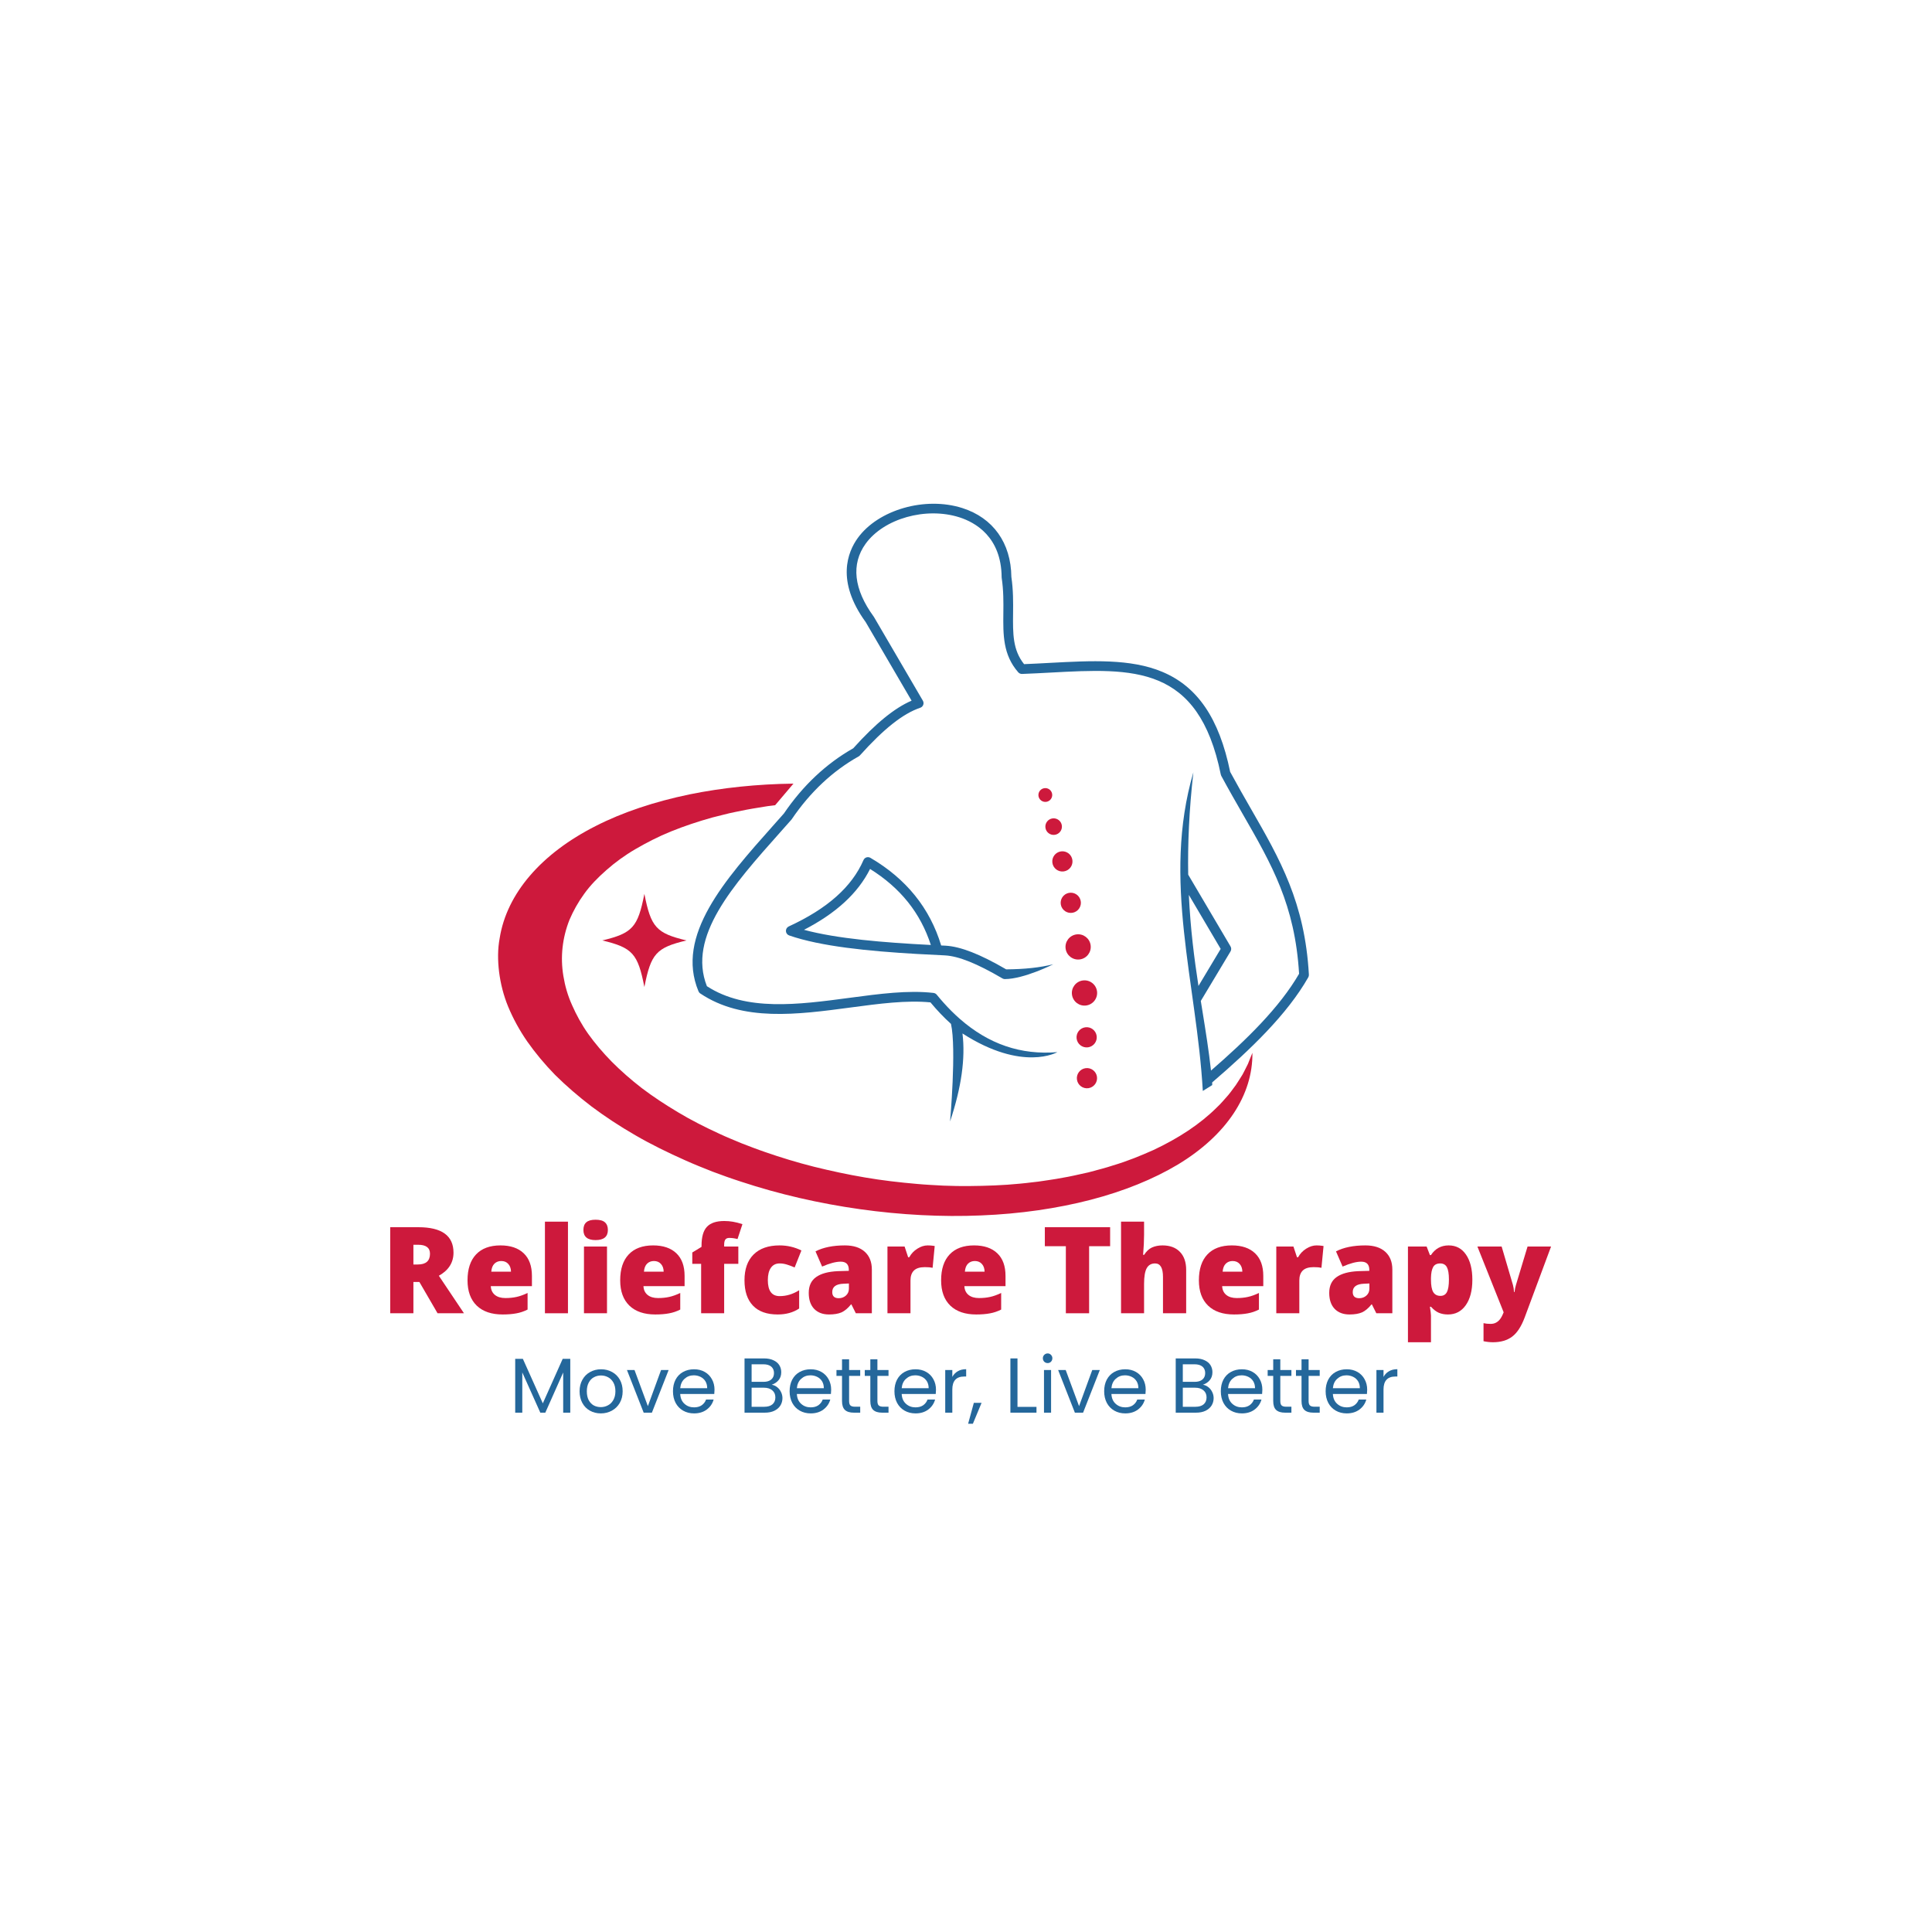 <svg xmlns="http://www.w3.org/2000/svg" xmlns:xlink="http://www.w3.org/1999/xlink" width="500" zoomAndPan="magnify" viewBox="0 0 375 375" height="500" preserveAspectRatio="xMidYMid meet" version="1.0"><defs><g/><clipPath id="3ae6e96c17"><path d="M 134 97 L 254.07 97 L 254.07 218 L 134 218 Z M 134 97 " clip-rule="nonzero"/></clipPath><clipPath id="9f88f1b7e8"><path d="M 96.57 152 L 244 152 L 244 236.562 L 96.57 236.562 Z M 96.57 152 " clip-rule="nonzero"/></clipPath></defs><path fill="#cd193c" d="M 133.246 182.539 C 127.379 183.945 126.348 185.09 125.074 191.578 C 123.805 185.09 122.773 183.945 116.906 182.539 C 122.773 181.133 123.805 179.988 125.074 173.5 C 126.348 179.988 127.379 181.133 133.246 182.539 Z M 133.246 182.539 " fill-opacity="1" fill-rule="nonzero"/><path fill="#f29d28" d="M 214.93 98.793 L 214.945 98.828 C 214.941 98.816 214.938 98.801 214.93 98.789 C 214.93 98.789 214.93 98.793 214.93 98.793 Z M 214.93 98.793 " fill-opacity="1" fill-rule="nonzero"/><path fill="#f29d28" d="M 128.406 187.328 C 128.406 187.328 128.406 187.324 128.406 187.32 C 128.41 187.336 128.418 187.355 128.422 187.371 Z M 128.406 187.328 " fill-opacity="1" fill-rule="nonzero"/><path fill="#cd193c" d="M 209.801 175.234 C 209.801 175.496 209.75 175.746 209.648 175.988 C 209.551 176.227 209.41 176.438 209.227 176.621 C 209.039 176.805 208.828 176.949 208.59 177.047 C 208.348 177.148 208.098 177.195 207.836 177.195 C 207.578 177.195 207.328 177.148 207.086 177.047 C 206.848 176.949 206.633 176.805 206.449 176.621 C 206.266 176.438 206.125 176.227 206.023 175.988 C 205.926 175.746 205.875 175.496 205.875 175.234 C 205.875 174.977 205.926 174.727 206.023 174.484 C 206.125 174.246 206.266 174.031 206.449 173.848 C 206.633 173.664 206.848 173.523 207.086 173.422 C 207.328 173.324 207.578 173.273 207.836 173.273 C 208.098 173.273 208.348 173.324 208.59 173.422 C 208.828 173.523 209.039 173.664 209.227 173.848 C 209.41 174.031 209.551 174.246 209.648 174.484 C 209.75 174.727 209.801 174.977 209.801 175.234 Z M 209.801 175.234 " fill-opacity="1" fill-rule="nonzero"/><path fill="#cd193c" d="M 210.715 207.332 C 209.641 207.477 208.887 208.465 209.035 209.539 C 209.18 210.613 210.168 211.363 211.242 211.219 C 212.316 211.07 213.066 210.082 212.922 209.008 C 212.777 207.938 211.785 207.184 210.715 207.332 Z M 210.715 207.332 " fill-opacity="1" fill-rule="nonzero"/><path fill="#cd193c" d="M 211.184 203.285 C 212.254 203.137 213.008 202.148 212.863 201.078 C 212.715 200.004 211.727 199.25 210.652 199.398 C 209.578 199.543 208.828 200.531 208.973 201.605 C 209.117 202.68 210.109 203.43 211.184 203.285 Z M 211.184 203.285 " fill-opacity="1" fill-rule="nonzero"/><path fill="#cd193c" d="M 203.078 155.637 C 203.809 155.535 204.324 154.863 204.223 154.129 C 204.121 153.395 203.449 152.883 202.715 152.984 C 201.98 153.082 201.469 153.758 201.566 154.492 C 201.668 155.223 202.344 155.738 203.078 155.637 Z M 203.078 155.637 " fill-opacity="1" fill-rule="nonzero"/><path fill="#cd193c" d="M 204.727 162.039 C 205.609 161.918 206.223 161.109 206.105 160.23 C 205.984 159.348 205.172 158.734 204.293 158.852 C 203.414 158.973 202.797 159.785 202.918 160.664 C 203.039 161.543 203.848 162.16 204.727 162.039 Z M 204.727 162.039 " fill-opacity="1" fill-rule="nonzero"/><path fill="#cd193c" d="M 208.152 166.934 C 208.008 165.859 207.02 165.109 205.945 165.254 C 204.871 165.402 204.117 166.391 204.266 167.465 C 204.41 168.535 205.402 169.289 206.473 169.141 C 207.547 168.996 208.301 168.008 208.152 166.934 Z M 208.152 166.934 " fill-opacity="1" fill-rule="nonzero"/><path fill="#cd193c" d="M 210.828 195.164 C 212.172 194.98 213.109 193.746 212.93 192.406 C 212.746 191.062 211.512 190.125 210.168 190.309 C 208.828 190.492 207.887 191.727 208.07 193.066 C 208.254 194.406 209.488 195.348 210.828 195.164 Z M 210.828 195.164 " fill-opacity="1" fill-rule="nonzero"/><path fill="#cd193c" d="M 209.594 186.223 C 210.938 186.039 211.875 184.805 211.691 183.465 C 211.512 182.125 210.273 181.184 208.934 181.367 C 207.59 181.551 206.652 182.785 206.836 184.125 C 207.016 185.465 208.254 186.406 209.594 186.223 Z M 209.594 186.223 " fill-opacity="1" fill-rule="nonzero"/><path fill="#24679b" d="M 195.047 190.039 C 198.766 190.031 204.438 187.164 204.438 187.164 C 201.871 187.805 198.871 188.129 195.301 188.152 C 190.199 185.184 186.449 183.723 183.516 183.555 C 183.238 183.543 182.961 183.527 182.68 183.516 C 180.5 176.281 175.887 170.562 168.945 166.504 C 168.715 166.367 168.434 166.336 168.176 166.418 C 167.922 166.504 167.711 166.691 167.605 166.941 C 165.332 172.156 160.586 176.371 153.094 179.824 C 152.746 179.984 152.531 180.34 152.547 180.727 C 152.566 181.109 152.816 181.445 153.18 181.57 C 159.289 183.691 168.461 184.613 178.023 185.164 L 183.137 185.426 C 183.23 185.43 183.324 185.438 183.422 185.441 C 186.078 185.59 189.621 187.012 194.57 189.91 C 194.691 189.98 194.824 190.023 194.965 190.035 C 194.992 190.039 195.02 190.039 195.051 190.039 Z M 180.676 183.418 C 171.48 182.949 162.465 182.207 156.055 180.477 C 162.316 177.238 166.535 173.355 168.879 168.664 C 174.781 172.352 178.656 177.195 180.676 183.418 Z M 180.676 183.418 " fill-opacity="1" fill-rule="nonzero"/><g clip-path="url(#3ae6e96c17)"><path fill="#24679b" d="M 135.574 192.406 C 135.645 192.578 135.762 192.727 135.918 192.828 C 144.145 198.355 154.781 196.934 165.07 195.559 C 170.676 194.809 175.977 194.109 180.602 194.562 C 181.887 196.109 183.215 197.5 184.586 198.738 C 185.668 203.535 184.41 217.645 184.41 217.645 C 184.418 217.633 184.426 217.621 184.43 217.605 C 186.609 211.051 187.406 205.426 186.816 200.594 C 198.531 208.137 205.23 204.219 205.23 204.219 C 198.152 204.805 191.906 202.684 186.285 197.746 C 185.211 196.801 184.156 195.754 183.129 194.602 C 182.688 194.113 182.25 193.598 181.816 193.066 C 181.66 192.875 181.438 192.758 181.191 192.727 C 176.254 192.16 170.699 192.902 164.82 193.688 C 154.984 195 144.816 196.359 137.207 191.418 C 133.422 181.789 142.188 171.938 151.461 161.52 C 152.18 160.711 152.902 159.902 153.613 159.094 C 153.641 159.062 153.664 159.031 153.688 158.996 C 157.242 153.754 161.609 149.652 166.668 146.816 C 166.762 146.762 166.84 146.699 166.91 146.621 C 171.559 141.445 175.277 138.508 178.617 137.375 C 178.887 137.285 179.102 137.078 179.199 136.812 C 179.297 136.547 179.273 136.25 179.129 136.004 L 169.633 119.754 C 169.617 119.727 169.598 119.699 169.578 119.672 C 165.711 114.375 165.168 109.492 168.012 105.547 C 171.547 100.645 179.715 98.34 186.215 100.41 C 189.254 101.379 194.363 104.18 194.418 112.051 C 194.422 112.098 194.422 112.141 194.43 112.184 C 194.797 114.625 194.773 116.875 194.75 119.055 C 194.703 123.191 194.664 127.094 197.637 130.488 C 197.824 130.703 198.098 130.824 198.383 130.812 C 200.262 130.742 202.137 130.645 203.945 130.547 C 219.969 129.688 232.625 129.012 236.953 150.328 C 236.969 150.418 237.004 150.504 237.043 150.586 C 238.461 153.215 239.852 155.637 241.195 157.977 C 246.867 167.836 251.352 175.641 252.152 189.008 C 248.367 195.551 241.902 201.863 235.055 207.797 C 234.633 203.945 234.023 200.168 233.402 196.305 C 233.293 195.637 233.184 194.965 233.074 194.285 L 238.844 184.668 C 239.02 184.371 239.02 184 238.848 183.703 L 230.629 169.77 C 230.527 163.902 230.789 157.363 231.633 149.902 C 225.512 170.859 232.273 190.781 233.465 211.754 L 235.293 210.613 C 235.289 210.441 235.289 210.27 235.281 210.098 C 242.711 203.723 249.848 196.887 253.934 189.699 C 254.023 189.543 254.062 189.359 254.055 189.18 C 253.273 175.199 248.438 166.781 242.832 157.035 C 241.516 154.742 240.156 152.371 238.773 149.816 C 236.641 139.43 232.438 133.254 225.562 130.387 C 219.426 127.828 211.859 128.234 203.848 128.66 C 202.191 128.75 200.484 128.844 198.773 128.91 C 196.562 126.141 196.594 123.004 196.637 119.074 C 196.66 116.945 196.684 114.535 196.305 111.973 C 196.234 105.387 192.77 100.52 186.789 98.613 C 179.566 96.312 170.457 98.93 166.48 104.445 C 164.562 107.105 162.215 112.758 168.027 120.746 L 176.938 136 C 173.602 137.438 169.965 140.41 165.609 145.246 C 160.367 148.215 155.844 152.469 152.16 157.891 C 151.461 158.684 150.754 159.473 150.051 160.266 C 140.715 170.754 131.062 181.598 135.574 192.406 Z M 232.621 191.375 C 231.805 186.047 231.062 180.301 230.754 173.699 L 236.934 184.18 Z M 232.621 191.375 " fill-opacity="1" fill-rule="nonzero"/></g><g clip-path="url(#9f88f1b7e8)"><path fill="#cd193c" d="M 243.09 204.355 L 242.512 205.785 C 242.414 206.023 242.332 206.266 242.227 206.5 L 241.879 207.195 C 241.637 207.66 241.422 208.125 241.168 208.582 L 240.32 209.926 C 240.059 210.379 239.73 210.812 239.406 211.242 C 239.074 211.676 238.785 212.117 238.422 212.531 C 237.668 213.363 237.004 214.211 236.145 214.992 C 232.93 218.195 228.723 220.949 223.871 223.223 C 221.391 224.328 218.84 225.379 216.027 226.211 C 214.672 226.668 213.207 227.027 211.777 227.418 L 211.242 227.562 L 210.684 227.684 L 209.566 227.93 C 208.816 228.086 208.094 228.273 207.324 228.41 L 205.031 228.824 C 204.262 228.957 203.469 229.055 202.695 229.18 C 202.305 229.234 201.922 229.301 201.523 229.352 L 200.332 229.488 C 199.531 229.574 198.758 229.691 197.938 229.75 C 194.734 230.074 191.41 230.18 188.09 230.211 C 187.254 230.203 186.426 230.23 185.582 230.199 L 183.066 230.129 C 181.375 230.035 179.691 229.957 178 229.801 C 174.617 229.508 171.234 229.121 167.883 228.543 C 164.531 227.977 161.223 227.262 157.969 226.457 C 154.715 225.637 151.551 224.668 148.48 223.602 C 147.719 223.324 146.941 223.074 146.195 222.777 L 143.953 221.918 C 142.492 221.309 141.02 220.715 139.621 220.059 C 136.809 218.762 134.09 217.391 131.605 215.891 C 129.113 214.402 126.742 212.848 124.586 211.211 C 122.453 209.562 120.508 207.852 118.754 206.09 C 117.02 204.324 115.488 202.52 114.176 200.684 C 112.875 198.844 111.863 196.973 111.039 195.098 C 110.188 193.223 109.664 191.336 109.355 189.465 C 109.039 187.59 108.992 185.727 109.195 183.902 C 109.398 182.07 109.844 180.273 110.539 178.527 C 111.281 176.793 112.219 175.102 113.402 173.48 C 114.566 171.852 116.051 170.328 117.711 168.875 C 119.363 167.418 121.23 166.043 123.359 164.801 C 125.492 163.566 127.754 162.387 130.27 161.371 C 132.785 160.355 135.469 159.453 138.305 158.664 C 139.016 158.473 139.754 158.305 140.477 158.121 C 141.207 157.945 141.922 157.746 142.691 157.609 L 144.961 157.152 C 145.336 157.07 145.727 157.008 146.113 156.945 L 148.457 156.562 L 149.043 156.469 L 149.645 156.395 L 150.453 156.293 L 154.008 152.102 C 146.988 152.188 140.16 152.902 133.828 154.191 C 127.078 155.594 120.859 157.652 115.613 160.336 C 105.062 165.676 98.379 173.422 96.992 182.07 C 96.586 184.223 96.602 186.441 96.875 188.676 C 97.164 190.91 97.715 193.172 98.648 195.43 C 99.59 197.684 100.801 199.93 102.332 202.145 C 103.883 204.355 105.688 206.531 107.754 208.648 C 109.879 210.75 112.238 212.797 114.824 214.77 C 117.441 216.727 120.281 218.602 123.332 220.359 C 126.375 222.129 129.68 223.742 133.09 225.258 C 134.785 226.023 136.562 226.719 138.328 227.422 L 141.039 228.414 C 141.938 228.746 142.879 229.035 143.797 229.348 C 158.578 234.238 175.223 236.562 190.414 235.914 C 198.016 235.613 205.227 234.559 211.703 232.879 C 218.176 231.195 223.914 228.859 228.645 226.023 C 238.074 220.324 243.195 212.527 243.09 204.355 Z M 243.09 204.355 " fill-opacity="1" fill-rule="nonzero"/></g><g fill="#cd193c" fill-opacity="1"><g transform="translate(73.93, 254.904)"><g><path d="M 6.312 -6.078 L 6.312 0 L 1.812 0 L 1.812 -16.703 L 7.281 -16.703 C 11.82 -16.703 14.094 -15.055 14.094 -11.766 C 14.094 -9.836 13.145 -8.344 11.25 -7.281 L 16.125 0 L 11 0 L 7.469 -6.078 Z M 6.312 -9.469 L 7.172 -9.469 C 8.742 -9.469 9.531 -10.164 9.531 -11.562 C 9.531 -12.719 8.758 -13.297 7.219 -13.297 L 6.312 -13.297 Z M 6.312 -9.469 "/></g></g></g><g fill="#cd193c" fill-opacity="1"><g transform="translate(89.763, 254.904)"><g><path d="M 7.797 0.234 C 5.641 0.234 3.961 -0.336 2.766 -1.484 C 1.578 -2.641 0.984 -4.273 0.984 -6.391 C 0.984 -8.578 1.535 -10.254 2.641 -11.422 C 3.742 -12.586 5.32 -13.172 7.375 -13.172 C 9.32 -13.172 10.828 -12.66 11.891 -11.641 C 12.953 -10.629 13.484 -9.164 13.484 -7.25 L 13.484 -5.266 L 5.5 -5.266 C 5.531 -4.547 5.797 -3.977 6.297 -3.562 C 6.797 -3.156 7.473 -2.953 8.328 -2.953 C 9.117 -2.953 9.844 -3.023 10.5 -3.172 C 11.156 -3.316 11.867 -3.57 12.641 -3.938 L 12.641 -0.719 C 11.941 -0.363 11.219 -0.117 10.469 0.016 C 9.719 0.16 8.828 0.234 7.797 0.234 Z M 7.531 -10.141 C 7.008 -10.141 6.57 -9.973 6.219 -9.641 C 5.863 -9.305 5.656 -8.785 5.594 -8.078 L 9.422 -8.078 C 9.41 -8.703 9.234 -9.203 8.891 -9.578 C 8.555 -9.953 8.102 -10.141 7.531 -10.141 Z M 7.531 -10.141 "/></g></g></g><g fill="#cd193c" fill-opacity="1"><g transform="translate(104.225, 254.904)"><g><path d="M 6.016 0 L 1.547 0 L 1.547 -17.781 L 6.016 -17.781 Z M 6.016 0 "/></g></g></g><g fill="#cd193c" fill-opacity="1"><g transform="translate(111.787, 254.904)"><g><path d="M 6.031 0 L 1.562 0 L 1.562 -12.953 L 6.031 -12.953 Z M 1.453 -16.172 C 1.453 -16.836 1.641 -17.332 2.016 -17.656 C 2.391 -17.988 2.988 -18.156 3.812 -18.156 C 4.645 -18.156 5.25 -17.988 5.625 -17.656 C 6.008 -17.32 6.203 -16.828 6.203 -16.172 C 6.203 -14.859 5.406 -14.203 3.812 -14.203 C 2.238 -14.203 1.453 -14.859 1.453 -16.172 Z M 1.453 -16.172 "/></g></g></g><g fill="#cd193c" fill-opacity="1"><g transform="translate(119.395, 254.904)"><g><path d="M 7.797 0.234 C 5.641 0.234 3.961 -0.336 2.766 -1.484 C 1.578 -2.641 0.984 -4.273 0.984 -6.391 C 0.984 -8.578 1.535 -10.254 2.641 -11.422 C 3.742 -12.586 5.32 -13.172 7.375 -13.172 C 9.32 -13.172 10.828 -12.66 11.891 -11.641 C 12.953 -10.629 13.484 -9.164 13.484 -7.25 L 13.484 -5.266 L 5.5 -5.266 C 5.531 -4.547 5.797 -3.977 6.297 -3.562 C 6.797 -3.156 7.473 -2.953 8.328 -2.953 C 9.117 -2.953 9.844 -3.023 10.5 -3.172 C 11.156 -3.316 11.867 -3.57 12.641 -3.938 L 12.641 -0.719 C 11.941 -0.363 11.219 -0.117 10.469 0.016 C 9.719 0.16 8.828 0.234 7.797 0.234 Z M 7.531 -10.141 C 7.008 -10.141 6.57 -9.973 6.219 -9.641 C 5.863 -9.305 5.656 -8.785 5.594 -8.078 L 9.422 -8.078 C 9.41 -8.703 9.234 -9.203 8.891 -9.578 C 8.555 -9.953 8.102 -10.141 7.531 -10.141 Z M 7.531 -10.141 "/></g></g></g><g fill="#cd193c" fill-opacity="1"><g transform="translate(133.856, 254.904)"><g><path d="M 9.453 -9.594 L 6.703 -9.594 L 6.703 0 L 2.234 0 L 2.234 -9.594 L 0.516 -9.594 L 0.516 -11.797 L 2.312 -12.891 L 2.312 -13.109 C 2.312 -14.816 2.66 -16.039 3.359 -16.781 C 4.055 -17.531 5.176 -17.906 6.719 -17.906 C 7.312 -17.906 7.875 -17.859 8.406 -17.766 C 8.938 -17.68 9.551 -17.523 10.25 -17.297 L 9.297 -14.406 C 8.742 -14.551 8.207 -14.625 7.688 -14.625 C 7.344 -14.625 7.094 -14.52 6.938 -14.312 C 6.781 -14.102 6.703 -13.766 6.703 -13.297 L 6.703 -12.953 L 9.453 -12.953 Z M 9.453 -9.594 "/></g></g></g><g fill="#cd193c" fill-opacity="1"><g transform="translate(143.521, 254.904)"><g><path d="M 7.438 0.234 C 5.32 0.234 3.719 -0.336 2.625 -1.484 C 1.531 -2.629 0.984 -4.27 0.984 -6.406 C 0.984 -8.562 1.57 -10.227 2.75 -11.406 C 3.938 -12.582 5.617 -13.172 7.797 -13.172 C 9.297 -13.172 10.707 -12.844 12.031 -12.188 L 10.719 -8.891 C 10.176 -9.129 9.676 -9.316 9.219 -9.453 C 8.758 -9.598 8.285 -9.672 7.797 -9.672 C 7.066 -9.672 6.504 -9.391 6.109 -8.828 C 5.711 -8.266 5.516 -7.469 5.516 -6.438 C 5.516 -4.363 6.281 -3.328 7.812 -3.328 C 9.125 -3.328 10.383 -3.707 11.594 -4.469 L 11.594 -0.922 C 10.438 -0.148 9.051 0.234 7.438 0.234 Z M 7.438 0.234 "/></g></g></g><g fill="#cd193c" fill-opacity="1"><g transform="translate(156.132, 254.904)"><g><path d="M 9.984 0 L 9.125 -1.719 L 9.047 -1.719 C 8.441 -0.969 7.828 -0.453 7.203 -0.172 C 6.578 0.098 5.77 0.234 4.781 0.234 C 3.562 0.234 2.598 -0.129 1.891 -0.859 C 1.191 -1.598 0.844 -2.629 0.844 -3.953 C 0.844 -5.328 1.32 -6.352 2.281 -7.031 C 3.238 -7.707 4.629 -8.086 6.453 -8.172 L 8.625 -8.234 L 8.625 -8.422 C 8.625 -9.484 8.098 -10.016 7.047 -10.016 C 6.098 -10.016 4.895 -9.695 3.438 -9.062 L 2.156 -12.016 C 3.656 -12.785 5.555 -13.172 7.859 -13.172 C 9.523 -13.172 10.812 -12.758 11.719 -11.938 C 12.633 -11.113 13.094 -9.961 13.094 -8.484 L 13.094 0 Z M 6.672 -2.922 C 7.211 -2.922 7.676 -3.094 8.062 -3.438 C 8.445 -3.781 8.641 -4.227 8.641 -4.781 L 8.641 -5.781 L 7.609 -5.734 C 6.141 -5.68 5.406 -5.141 5.406 -4.109 C 5.406 -3.316 5.828 -2.922 6.672 -2.922 Z M 6.672 -2.922 "/></g></g></g><g fill="#cd193c" fill-opacity="1"><g transform="translate(170.708, 254.904)"><g><path d="M 9.359 -13.172 C 9.742 -13.172 10.113 -13.145 10.469 -13.094 L 10.719 -13.047 L 10.312 -8.828 C 9.945 -8.91 9.441 -8.953 8.797 -8.953 C 7.828 -8.953 7.117 -8.727 6.672 -8.281 C 6.234 -7.844 6.016 -7.203 6.016 -6.359 L 6.016 0 L 1.547 0 L 1.547 -12.953 L 4.875 -12.953 L 5.562 -10.875 L 5.781 -10.875 C 6.156 -11.562 6.676 -12.113 7.344 -12.531 C 8.008 -12.957 8.68 -13.172 9.359 -13.172 Z M 9.359 -13.172 "/></g></g></g><g fill="#cd193c" fill-opacity="1"><g transform="translate(181.686, 254.904)"><g><path d="M 7.797 0.234 C 5.641 0.234 3.961 -0.336 2.766 -1.484 C 1.578 -2.641 0.984 -4.273 0.984 -6.391 C 0.984 -8.578 1.535 -10.254 2.641 -11.422 C 3.742 -12.586 5.32 -13.172 7.375 -13.172 C 9.32 -13.172 10.828 -12.66 11.891 -11.641 C 12.953 -10.629 13.484 -9.164 13.484 -7.25 L 13.484 -5.266 L 5.5 -5.266 C 5.531 -4.547 5.797 -3.977 6.297 -3.562 C 6.797 -3.156 7.473 -2.953 8.328 -2.953 C 9.117 -2.953 9.844 -3.023 10.5 -3.172 C 11.156 -3.316 11.867 -3.57 12.641 -3.938 L 12.641 -0.719 C 11.941 -0.363 11.219 -0.117 10.469 0.016 C 9.719 0.16 8.828 0.234 7.797 0.234 Z M 7.531 -10.141 C 7.008 -10.141 6.57 -9.973 6.219 -9.641 C 5.863 -9.305 5.656 -8.785 5.594 -8.078 L 9.422 -8.078 C 9.41 -8.703 9.234 -9.203 8.891 -9.578 C 8.555 -9.953 8.102 -10.141 7.531 -10.141 Z M 7.531 -10.141 "/></g></g></g><g fill="#cd193c" fill-opacity="1"><g transform="translate(196.147, 254.904)"><g/></g></g><g fill="#cd193c" fill-opacity="1"><g transform="translate(202.225, 254.904)"><g><path d="M 9.172 0 L 4.656 0 L 4.656 -13.016 L 0.578 -13.016 L 0.578 -16.703 L 13.25 -16.703 L 13.25 -13.016 L 9.172 -13.016 Z M 9.172 0 "/></g></g></g><g fill="#cd193c" fill-opacity="1"><g transform="translate(216.047, 254.904)"><g><path d="M 9.688 0 L 9.688 -7.062 C 9.688 -8.801 9.176 -9.672 8.156 -9.672 C 7.414 -9.672 6.875 -9.363 6.531 -8.75 C 6.188 -8.133 6.016 -7.113 6.016 -5.688 L 6.016 0 L 1.547 0 L 1.547 -17.781 L 6.016 -17.781 L 6.016 -15.25 C 6.016 -14.113 5.953 -12.812 5.828 -11.344 L 6.031 -11.344 C 6.457 -12.02 6.961 -12.492 7.547 -12.766 C 8.141 -13.035 8.82 -13.172 9.594 -13.172 C 11.039 -13.172 12.164 -12.754 12.969 -11.922 C 13.781 -11.086 14.188 -9.922 14.188 -8.422 L 14.188 0 Z M 9.688 0 "/></g></g></g><g fill="#cd193c" fill-opacity="1"><g transform="translate(231.719, 254.904)"><g><path d="M 7.797 0.234 C 5.641 0.234 3.961 -0.336 2.766 -1.484 C 1.578 -2.641 0.984 -4.273 0.984 -6.391 C 0.984 -8.578 1.535 -10.254 2.641 -11.422 C 3.742 -12.586 5.32 -13.172 7.375 -13.172 C 9.32 -13.172 10.828 -12.66 11.891 -11.641 C 12.953 -10.629 13.484 -9.164 13.484 -7.25 L 13.484 -5.266 L 5.5 -5.266 C 5.531 -4.547 5.797 -3.977 6.297 -3.562 C 6.797 -3.156 7.473 -2.953 8.328 -2.953 C 9.117 -2.953 9.844 -3.023 10.5 -3.172 C 11.156 -3.316 11.867 -3.57 12.641 -3.938 L 12.641 -0.719 C 11.941 -0.363 11.219 -0.117 10.469 0.016 C 9.719 0.16 8.828 0.234 7.797 0.234 Z M 7.531 -10.141 C 7.008 -10.141 6.57 -9.973 6.219 -9.641 C 5.863 -9.305 5.656 -8.785 5.594 -8.078 L 9.422 -8.078 C 9.41 -8.703 9.234 -9.203 8.891 -9.578 C 8.555 -9.953 8.102 -10.141 7.531 -10.141 Z M 7.531 -10.141 "/></g></g></g><g fill="#cd193c" fill-opacity="1"><g transform="translate(246.181, 254.904)"><g><path d="M 9.359 -13.172 C 9.742 -13.172 10.113 -13.145 10.469 -13.094 L 10.719 -13.047 L 10.312 -8.828 C 9.945 -8.91 9.441 -8.953 8.797 -8.953 C 7.828 -8.953 7.117 -8.727 6.672 -8.281 C 6.234 -7.844 6.016 -7.203 6.016 -6.359 L 6.016 0 L 1.547 0 L 1.547 -12.953 L 4.875 -12.953 L 5.562 -10.875 L 5.781 -10.875 C 6.156 -11.562 6.676 -12.113 7.344 -12.531 C 8.008 -12.957 8.68 -13.172 9.359 -13.172 Z M 9.359 -13.172 "/></g></g></g><g fill="#cd193c" fill-opacity="1"><g transform="translate(257.159, 254.904)"><g><path d="M 9.984 0 L 9.125 -1.719 L 9.047 -1.719 C 8.441 -0.969 7.828 -0.453 7.203 -0.172 C 6.578 0.098 5.77 0.234 4.781 0.234 C 3.562 0.234 2.598 -0.129 1.891 -0.859 C 1.191 -1.598 0.844 -2.629 0.844 -3.953 C 0.844 -5.328 1.32 -6.352 2.281 -7.031 C 3.238 -7.707 4.629 -8.086 6.453 -8.172 L 8.625 -8.234 L 8.625 -8.422 C 8.625 -9.484 8.098 -10.016 7.047 -10.016 C 6.098 -10.016 4.895 -9.695 3.438 -9.062 L 2.156 -12.016 C 3.656 -12.785 5.555 -13.172 7.859 -13.172 C 9.523 -13.172 10.812 -12.758 11.719 -11.938 C 12.633 -11.113 13.094 -9.961 13.094 -8.484 L 13.094 0 Z M 6.672 -2.922 C 7.211 -2.922 7.676 -3.094 8.062 -3.438 C 8.445 -3.781 8.641 -4.227 8.641 -4.781 L 8.641 -5.781 L 7.609 -5.734 C 6.141 -5.68 5.406 -5.141 5.406 -4.109 C 5.406 -3.316 5.828 -2.922 6.672 -2.922 Z M 6.672 -2.922 "/></g></g></g><g fill="#cd193c" fill-opacity="1"><g transform="translate(271.735, 254.904)"><g><path d="M 9.312 0.234 C 8.656 0.234 8.066 0.125 7.547 -0.094 C 7.035 -0.312 6.523 -0.703 6.016 -1.266 L 5.812 -1.266 C 5.945 -0.359 6.016 0.203 6.016 0.422 L 6.016 5.625 L 1.547 5.625 L 1.547 -12.953 L 5.172 -12.953 L 5.812 -11.297 L 6.016 -11.297 C 6.836 -12.547 7.984 -13.172 9.453 -13.172 C 10.879 -13.172 12 -12.578 12.812 -11.391 C 13.633 -10.203 14.047 -8.57 14.047 -6.5 C 14.047 -4.414 13.617 -2.77 12.766 -1.562 C 11.922 -0.363 10.77 0.234 9.312 0.234 Z M 7.812 -9.672 C 7.156 -9.672 6.695 -9.438 6.438 -8.969 C 6.176 -8.5 6.035 -7.801 6.016 -6.875 L 6.016 -6.531 C 6.016 -5.414 6.16 -4.609 6.453 -4.109 C 6.754 -3.617 7.223 -3.375 7.859 -3.375 C 8.43 -3.375 8.848 -3.617 9.109 -4.109 C 9.367 -4.598 9.5 -5.41 9.5 -6.547 C 9.5 -7.66 9.367 -8.457 9.109 -8.938 C 8.848 -9.426 8.414 -9.672 7.812 -9.672 Z M 7.812 -9.672 "/></g></g></g><g fill="#cd193c" fill-opacity="1"><g transform="translate(286.779, 254.904)"><g><path d="M -0.016 -12.953 L 4.688 -12.953 L 6.875 -5.516 C 6.988 -5.129 7.062 -4.66 7.094 -4.109 L 7.188 -4.109 C 7.25 -4.641 7.344 -5.102 7.469 -5.5 L 9.719 -12.953 L 14.281 -12.953 L 9.156 0.828 C 8.5 2.578 7.691 3.812 6.734 4.531 C 5.773 5.258 4.531 5.625 3 5.625 C 2.406 5.625 1.797 5.555 1.172 5.422 L 1.172 1.922 C 1.566 2.016 2.023 2.062 2.547 2.062 C 2.941 2.062 3.285 1.984 3.578 1.828 C 3.879 1.672 4.141 1.453 4.359 1.172 C 4.586 0.898 4.828 0.445 5.078 -0.188 Z M -0.016 -12.953 "/></g></g></g><g fill="#24679b" fill-opacity="1"><g transform="translate(98.845, 274.198)"><g><path d="M 11.844 -10.453 L 11.844 0 L 10.469 0 L 10.469 -7.797 L 7 0 L 6.031 0 L 2.531 -7.812 L 2.531 0 L 1.156 0 L 1.156 -10.453 L 2.641 -10.453 L 6.516 -1.812 L 10.375 -10.453 Z M 11.844 -10.453 "/></g></g></g><g fill="#24679b" fill-opacity="1"><g transform="translate(111.841, 274.198)"><g><path d="M 4.781 0.141 C 4 0.141 3.289 -0.035 2.656 -0.391 C 2.031 -0.742 1.539 -1.242 1.188 -1.891 C 0.832 -2.547 0.656 -3.301 0.656 -4.156 C 0.656 -5 0.836 -5.742 1.203 -6.391 C 1.566 -7.047 2.066 -7.547 2.703 -7.891 C 3.336 -8.242 4.047 -8.422 4.828 -8.422 C 5.617 -8.422 6.332 -8.242 6.969 -7.891 C 7.602 -7.547 8.102 -7.051 8.469 -6.406 C 8.832 -5.758 9.016 -5.008 9.016 -4.156 C 9.016 -3.301 8.828 -2.547 8.453 -1.891 C 8.078 -1.242 7.566 -0.742 6.922 -0.391 C 6.273 -0.035 5.562 0.141 4.781 0.141 Z M 4.781 -1.078 C 5.27 -1.078 5.727 -1.191 6.156 -1.422 C 6.594 -1.648 6.941 -1.992 7.203 -2.453 C 7.473 -2.922 7.609 -3.488 7.609 -4.156 C 7.609 -4.82 7.477 -5.383 7.219 -5.844 C 6.957 -6.312 6.613 -6.656 6.188 -6.875 C 5.77 -7.102 5.312 -7.219 4.812 -7.219 C 4.312 -7.219 3.852 -7.102 3.438 -6.875 C 3.02 -6.656 2.688 -6.312 2.438 -5.844 C 2.188 -5.383 2.062 -4.82 2.062 -4.156 C 2.062 -3.477 2.18 -2.906 2.422 -2.438 C 2.672 -1.977 3 -1.633 3.406 -1.406 C 3.82 -1.188 4.281 -1.078 4.781 -1.078 Z M 4.781 -1.078 "/></g></g></g><g fill="#24679b" fill-opacity="1"><g transform="translate(121.501, 274.198)"><g><path d="M 4.25 -1.266 L 6.812 -8.281 L 8.281 -8.281 L 5.031 0 L 3.438 0 L 0.188 -8.281 L 1.656 -8.281 Z M 4.25 -1.266 "/></g></g></g><g fill="#24679b" fill-opacity="1"><g transform="translate(129.968, 274.198)"><g><path d="M 8.719 -4.453 C 8.719 -4.191 8.703 -3.914 8.672 -3.625 L 2.062 -3.625 C 2.102 -2.812 2.379 -2.176 2.891 -1.719 C 3.398 -1.258 4.02 -1.031 4.75 -1.031 C 5.344 -1.031 5.836 -1.164 6.234 -1.438 C 6.629 -1.719 6.91 -2.086 7.078 -2.547 L 8.547 -2.547 C 8.328 -1.754 7.883 -1.109 7.219 -0.609 C 6.551 -0.109 5.727 0.141 4.75 0.141 C 3.957 0.141 3.25 -0.035 2.625 -0.391 C 2.008 -0.742 1.523 -1.242 1.172 -1.891 C 0.828 -2.547 0.656 -3.301 0.656 -4.156 C 0.656 -5.008 0.82 -5.758 1.156 -6.406 C 1.5 -7.051 1.977 -7.547 2.594 -7.891 C 3.219 -8.242 3.938 -8.422 4.75 -8.422 C 5.531 -8.422 6.223 -8.25 6.828 -7.906 C 7.43 -7.562 7.895 -7.086 8.219 -6.484 C 8.551 -5.891 8.719 -5.211 8.719 -4.453 Z M 7.297 -4.75 C 7.297 -5.27 7.18 -5.719 6.953 -6.094 C 6.723 -6.469 6.406 -6.754 6 -6.953 C 5.602 -7.148 5.164 -7.25 4.688 -7.25 C 3.988 -7.25 3.395 -7.023 2.906 -6.578 C 2.414 -6.141 2.133 -5.531 2.062 -4.75 Z M 7.297 -4.75 "/></g></g></g><g fill="#24679b" fill-opacity="1"><g transform="translate(139.327, 274.198)"><g/></g></g><g fill="#24679b" fill-opacity="1"><g transform="translate(143.357, 274.198)"><g><path d="M 6.438 -5.422 C 6.82 -5.359 7.172 -5.203 7.484 -4.953 C 7.805 -4.703 8.055 -4.391 8.234 -4.016 C 8.422 -3.641 8.516 -3.242 8.516 -2.828 C 8.516 -2.297 8.379 -1.812 8.109 -1.375 C 7.836 -0.945 7.441 -0.609 6.922 -0.359 C 6.41 -0.117 5.801 0 5.094 0 L 1.156 0 L 1.156 -10.531 L 4.938 -10.531 C 5.656 -10.531 6.266 -10.41 6.766 -10.172 C 7.273 -9.941 7.656 -9.625 7.906 -9.219 C 8.156 -8.812 8.281 -8.359 8.281 -7.859 C 8.281 -7.234 8.109 -6.719 7.766 -6.312 C 7.43 -5.906 6.988 -5.609 6.438 -5.422 Z M 2.531 -5.984 L 4.844 -5.984 C 5.488 -5.984 5.988 -6.133 6.344 -6.438 C 6.695 -6.738 6.875 -7.156 6.875 -7.688 C 6.875 -8.219 6.695 -8.633 6.344 -8.938 C 5.988 -9.238 5.477 -9.391 4.812 -9.391 L 2.531 -9.391 Z M 4.969 -1.141 C 5.656 -1.141 6.188 -1.297 6.562 -1.609 C 6.945 -1.93 7.141 -2.383 7.141 -2.969 C 7.141 -3.551 6.938 -4.008 6.531 -4.344 C 6.133 -4.676 5.598 -4.844 4.922 -4.844 L 2.531 -4.844 L 2.531 -1.141 Z M 4.969 -1.141 "/></g></g></g><g fill="#24679b" fill-opacity="1"><g transform="translate(152.609, 274.198)"><g><path d="M 8.719 -4.453 C 8.719 -4.191 8.703 -3.914 8.672 -3.625 L 2.062 -3.625 C 2.102 -2.812 2.379 -2.176 2.891 -1.719 C 3.398 -1.258 4.02 -1.031 4.75 -1.031 C 5.344 -1.031 5.836 -1.164 6.234 -1.438 C 6.629 -1.719 6.91 -2.086 7.078 -2.547 L 8.547 -2.547 C 8.328 -1.754 7.883 -1.109 7.219 -0.609 C 6.551 -0.109 5.727 0.141 4.75 0.141 C 3.957 0.141 3.25 -0.035 2.625 -0.391 C 2.008 -0.742 1.523 -1.242 1.172 -1.891 C 0.828 -2.547 0.656 -3.301 0.656 -4.156 C 0.656 -5.008 0.82 -5.758 1.156 -6.406 C 1.5 -7.051 1.977 -7.547 2.594 -7.891 C 3.219 -8.242 3.938 -8.422 4.75 -8.422 C 5.531 -8.422 6.223 -8.25 6.828 -7.906 C 7.43 -7.562 7.895 -7.086 8.219 -6.484 C 8.551 -5.891 8.719 -5.211 8.719 -4.453 Z M 7.297 -4.75 C 7.297 -5.27 7.18 -5.719 6.953 -6.094 C 6.723 -6.469 6.406 -6.754 6 -6.953 C 5.602 -7.148 5.164 -7.25 4.688 -7.25 C 3.988 -7.25 3.395 -7.023 2.906 -6.578 C 2.414 -6.141 2.133 -5.531 2.062 -4.75 Z M 7.297 -4.75 "/></g></g></g><g fill="#24679b" fill-opacity="1"><g transform="translate(161.967, 274.198)"><g><path d="M 2.844 -7.141 L 2.844 -2.266 C 2.844 -1.859 2.926 -1.57 3.094 -1.406 C 3.27 -1.238 3.566 -1.156 3.984 -1.156 L 5 -1.156 L 5 0 L 3.766 0 C 2.992 0 2.414 -0.176 2.031 -0.531 C 1.656 -0.883 1.469 -1.461 1.469 -2.266 L 1.469 -7.141 L 0.391 -7.141 L 0.391 -8.281 L 1.469 -8.281 L 1.469 -10.359 L 2.844 -10.359 L 2.844 -8.281 L 5 -8.281 L 5 -7.141 Z M 2.844 -7.141 "/></g></g></g><g fill="#24679b" fill-opacity="1"><g transform="translate(167.461, 274.198)"><g><path d="M 2.844 -7.141 L 2.844 -2.266 C 2.844 -1.859 2.926 -1.57 3.094 -1.406 C 3.27 -1.238 3.566 -1.156 3.984 -1.156 L 5 -1.156 L 5 0 L 3.766 0 C 2.992 0 2.414 -0.176 2.031 -0.531 C 1.656 -0.883 1.469 -1.461 1.469 -2.266 L 1.469 -7.141 L 0.391 -7.141 L 0.391 -8.281 L 1.469 -8.281 L 1.469 -10.359 L 2.844 -10.359 L 2.844 -8.281 L 5 -8.281 L 5 -7.141 Z M 2.844 -7.141 "/></g></g></g><g fill="#24679b" fill-opacity="1"><g transform="translate(172.955, 274.198)"><g><path d="M 8.719 -4.453 C 8.719 -4.191 8.703 -3.914 8.672 -3.625 L 2.062 -3.625 C 2.102 -2.812 2.379 -2.176 2.891 -1.719 C 3.398 -1.258 4.02 -1.031 4.75 -1.031 C 5.344 -1.031 5.836 -1.164 6.234 -1.438 C 6.629 -1.719 6.91 -2.086 7.078 -2.547 L 8.547 -2.547 C 8.328 -1.754 7.883 -1.109 7.219 -0.609 C 6.551 -0.109 5.727 0.141 4.75 0.141 C 3.957 0.141 3.25 -0.035 2.625 -0.391 C 2.008 -0.742 1.523 -1.242 1.172 -1.891 C 0.828 -2.547 0.656 -3.301 0.656 -4.156 C 0.656 -5.008 0.82 -5.758 1.156 -6.406 C 1.5 -7.051 1.977 -7.547 2.594 -7.891 C 3.219 -8.242 3.938 -8.422 4.75 -8.422 C 5.531 -8.422 6.223 -8.25 6.828 -7.906 C 7.43 -7.562 7.895 -7.086 8.219 -6.484 C 8.551 -5.891 8.719 -5.211 8.719 -4.453 Z M 7.297 -4.75 C 7.297 -5.27 7.18 -5.719 6.953 -6.094 C 6.723 -6.469 6.406 -6.754 6 -6.953 C 5.602 -7.148 5.164 -7.25 4.688 -7.25 C 3.988 -7.25 3.395 -7.023 2.906 -6.578 C 2.414 -6.141 2.133 -5.531 2.062 -4.75 Z M 7.297 -4.75 "/></g></g></g><g fill="#24679b" fill-opacity="1"><g transform="translate(182.313, 274.198)"><g><path d="M 2.531 -6.938 C 2.781 -7.406 3.129 -7.77 3.578 -8.031 C 4.023 -8.301 4.57 -8.438 5.219 -8.438 L 5.219 -7.016 L 4.844 -7.016 C 3.301 -7.016 2.531 -6.176 2.531 -4.5 L 2.531 0 L 1.156 0 L 1.156 -8.281 L 2.531 -8.281 Z M 2.531 -6.938 "/></g></g></g><g fill="#24679b" fill-opacity="1"><g transform="translate(187.943, 274.198)"><g><path d="M 2.578 -1.906 L 0.891 2.156 L -0.031 2.156 L 1.078 -1.906 Z M 2.578 -1.906 "/></g></g></g><g fill="#24679b" fill-opacity="1"><g transform="translate(190.932, 274.198)"><g/></g></g><g fill="#24679b" fill-opacity="1"><g transform="translate(194.962, 274.198)"><g><path d="M 2.531 -1.125 L 6.219 -1.125 L 6.219 0 L 1.156 0 L 1.156 -10.531 L 2.531 -10.531 Z M 2.531 -1.125 "/></g></g></g><g fill="#24679b" fill-opacity="1"><g transform="translate(201.482, 274.198)"><g><path d="M 1.875 -9.625 C 1.613 -9.625 1.391 -9.711 1.203 -9.891 C 1.023 -10.078 0.938 -10.301 0.938 -10.562 C 0.938 -10.82 1.023 -11.039 1.203 -11.219 C 1.391 -11.406 1.613 -11.5 1.875 -11.5 C 2.125 -11.5 2.336 -11.406 2.516 -11.219 C 2.691 -11.039 2.781 -10.82 2.781 -10.562 C 2.781 -10.301 2.691 -10.078 2.516 -9.891 C 2.336 -9.711 2.125 -9.625 1.875 -9.625 Z M 2.531 -8.281 L 2.531 0 L 1.156 0 L 1.156 -8.281 Z M 2.531 -8.281 "/></g></g></g><g fill="#24679b" fill-opacity="1"><g transform="translate(205.195, 274.198)"><g><path d="M 4.25 -1.266 L 6.812 -8.281 L 8.281 -8.281 L 5.031 0 L 3.438 0 L 0.188 -8.281 L 1.656 -8.281 Z M 4.25 -1.266 "/></g></g></g><g fill="#24679b" fill-opacity="1"><g transform="translate(213.663, 274.198)"><g><path d="M 8.719 -4.453 C 8.719 -4.191 8.703 -3.914 8.672 -3.625 L 2.062 -3.625 C 2.102 -2.812 2.379 -2.176 2.891 -1.719 C 3.398 -1.258 4.02 -1.031 4.75 -1.031 C 5.344 -1.031 5.836 -1.164 6.234 -1.438 C 6.629 -1.719 6.91 -2.086 7.078 -2.547 L 8.547 -2.547 C 8.328 -1.754 7.883 -1.109 7.219 -0.609 C 6.551 -0.109 5.727 0.141 4.75 0.141 C 3.957 0.141 3.25 -0.035 2.625 -0.391 C 2.008 -0.742 1.523 -1.242 1.172 -1.891 C 0.828 -2.547 0.656 -3.301 0.656 -4.156 C 0.656 -5.008 0.82 -5.758 1.156 -6.406 C 1.5 -7.051 1.977 -7.547 2.594 -7.891 C 3.219 -8.242 3.938 -8.422 4.75 -8.422 C 5.531 -8.422 6.223 -8.25 6.828 -7.906 C 7.43 -7.562 7.895 -7.086 8.219 -6.484 C 8.551 -5.891 8.719 -5.211 8.719 -4.453 Z M 7.297 -4.75 C 7.297 -5.27 7.18 -5.719 6.953 -6.094 C 6.723 -6.469 6.406 -6.754 6 -6.953 C 5.602 -7.148 5.164 -7.25 4.688 -7.25 C 3.988 -7.25 3.395 -7.023 2.906 -6.578 C 2.414 -6.141 2.133 -5.531 2.062 -4.75 Z M 7.297 -4.75 "/></g></g></g><g fill="#24679b" fill-opacity="1"><g transform="translate(223.021, 274.198)"><g/></g></g><g fill="#24679b" fill-opacity="1"><g transform="translate(227.051, 274.198)"><g><path d="M 6.438 -5.422 C 6.82 -5.359 7.172 -5.203 7.484 -4.953 C 7.805 -4.703 8.055 -4.391 8.234 -4.016 C 8.422 -3.641 8.516 -3.242 8.516 -2.828 C 8.516 -2.297 8.379 -1.812 8.109 -1.375 C 7.836 -0.945 7.441 -0.609 6.922 -0.359 C 6.41 -0.117 5.801 0 5.094 0 L 1.156 0 L 1.156 -10.531 L 4.938 -10.531 C 5.656 -10.531 6.266 -10.41 6.766 -10.172 C 7.273 -9.941 7.656 -9.625 7.906 -9.219 C 8.156 -8.812 8.281 -8.359 8.281 -7.859 C 8.281 -7.234 8.109 -6.719 7.766 -6.312 C 7.43 -5.906 6.988 -5.609 6.438 -5.422 Z M 2.531 -5.984 L 4.844 -5.984 C 5.488 -5.984 5.988 -6.133 6.344 -6.438 C 6.695 -6.738 6.875 -7.156 6.875 -7.688 C 6.875 -8.219 6.695 -8.633 6.344 -8.938 C 5.988 -9.238 5.477 -9.391 4.812 -9.391 L 2.531 -9.391 Z M 4.969 -1.141 C 5.656 -1.141 6.188 -1.297 6.562 -1.609 C 6.945 -1.93 7.141 -2.383 7.141 -2.969 C 7.141 -3.551 6.938 -4.008 6.531 -4.344 C 6.133 -4.676 5.598 -4.844 4.922 -4.844 L 2.531 -4.844 L 2.531 -1.141 Z M 4.969 -1.141 "/></g></g></g><g fill="#24679b" fill-opacity="1"><g transform="translate(236.303, 274.198)"><g><path d="M 8.719 -4.453 C 8.719 -4.191 8.703 -3.914 8.672 -3.625 L 2.062 -3.625 C 2.102 -2.812 2.379 -2.176 2.891 -1.719 C 3.398 -1.258 4.02 -1.031 4.75 -1.031 C 5.344 -1.031 5.836 -1.164 6.234 -1.438 C 6.629 -1.719 6.91 -2.086 7.078 -2.547 L 8.547 -2.547 C 8.328 -1.754 7.883 -1.109 7.219 -0.609 C 6.551 -0.109 5.727 0.141 4.75 0.141 C 3.957 0.141 3.25 -0.035 2.625 -0.391 C 2.008 -0.742 1.523 -1.242 1.172 -1.891 C 0.828 -2.547 0.656 -3.301 0.656 -4.156 C 0.656 -5.008 0.82 -5.758 1.156 -6.406 C 1.5 -7.051 1.977 -7.547 2.594 -7.891 C 3.219 -8.242 3.938 -8.422 4.75 -8.422 C 5.531 -8.422 6.223 -8.25 6.828 -7.906 C 7.43 -7.562 7.895 -7.086 8.219 -6.484 C 8.551 -5.891 8.719 -5.211 8.719 -4.453 Z M 7.297 -4.75 C 7.297 -5.27 7.18 -5.719 6.953 -6.094 C 6.723 -6.469 6.406 -6.754 6 -6.953 C 5.602 -7.148 5.164 -7.25 4.688 -7.25 C 3.988 -7.25 3.395 -7.023 2.906 -6.578 C 2.414 -6.141 2.133 -5.531 2.062 -4.75 Z M 7.297 -4.75 "/></g></g></g><g fill="#24679b" fill-opacity="1"><g transform="translate(245.662, 274.198)"><g><path d="M 2.844 -7.141 L 2.844 -2.266 C 2.844 -1.859 2.926 -1.57 3.094 -1.406 C 3.27 -1.238 3.566 -1.156 3.984 -1.156 L 5 -1.156 L 5 0 L 3.766 0 C 2.992 0 2.414 -0.176 2.031 -0.531 C 1.656 -0.883 1.469 -1.461 1.469 -2.266 L 1.469 -7.141 L 0.391 -7.141 L 0.391 -8.281 L 1.469 -8.281 L 1.469 -10.359 L 2.844 -10.359 L 2.844 -8.281 L 5 -8.281 L 5 -7.141 Z M 2.844 -7.141 "/></g></g></g><g fill="#24679b" fill-opacity="1"><g transform="translate(251.156, 274.198)"><g><path d="M 2.844 -7.141 L 2.844 -2.266 C 2.844 -1.859 2.926 -1.57 3.094 -1.406 C 3.27 -1.238 3.566 -1.156 3.984 -1.156 L 5 -1.156 L 5 0 L 3.766 0 C 2.992 0 2.414 -0.176 2.031 -0.531 C 1.656 -0.883 1.469 -1.461 1.469 -2.266 L 1.469 -7.141 L 0.391 -7.141 L 0.391 -8.281 L 1.469 -8.281 L 1.469 -10.359 L 2.844 -10.359 L 2.844 -8.281 L 5 -8.281 L 5 -7.141 Z M 2.844 -7.141 "/></g></g></g><g fill="#24679b" fill-opacity="1"><g transform="translate(256.65, 274.198)"><g><path d="M 8.719 -4.453 C 8.719 -4.191 8.703 -3.914 8.672 -3.625 L 2.062 -3.625 C 2.102 -2.812 2.379 -2.176 2.891 -1.719 C 3.398 -1.258 4.02 -1.031 4.75 -1.031 C 5.344 -1.031 5.836 -1.164 6.234 -1.438 C 6.629 -1.719 6.91 -2.086 7.078 -2.547 L 8.547 -2.547 C 8.328 -1.754 7.883 -1.109 7.219 -0.609 C 6.551 -0.109 5.727 0.141 4.75 0.141 C 3.957 0.141 3.25 -0.035 2.625 -0.391 C 2.008 -0.742 1.523 -1.242 1.172 -1.891 C 0.828 -2.547 0.656 -3.301 0.656 -4.156 C 0.656 -5.008 0.82 -5.758 1.156 -6.406 C 1.5 -7.051 1.977 -7.547 2.594 -7.891 C 3.219 -8.242 3.938 -8.422 4.75 -8.422 C 5.531 -8.422 6.223 -8.25 6.828 -7.906 C 7.43 -7.562 7.895 -7.086 8.219 -6.484 C 8.551 -5.891 8.719 -5.211 8.719 -4.453 Z M 7.297 -4.75 C 7.297 -5.27 7.18 -5.719 6.953 -6.094 C 6.723 -6.469 6.406 -6.754 6 -6.953 C 5.602 -7.148 5.164 -7.25 4.688 -7.25 C 3.988 -7.25 3.395 -7.023 2.906 -6.578 C 2.414 -6.141 2.133 -5.531 2.062 -4.75 Z M 7.297 -4.75 "/></g></g></g><g fill="#24679b" fill-opacity="1"><g transform="translate(266.008, 274.198)"><g><path d="M 2.531 -6.938 C 2.781 -7.406 3.129 -7.77 3.578 -8.031 C 4.023 -8.301 4.57 -8.438 5.219 -8.438 L 5.219 -7.016 L 4.844 -7.016 C 3.301 -7.016 2.531 -6.176 2.531 -4.5 L 2.531 0 L 1.156 0 L 1.156 -8.281 L 2.531 -8.281 Z M 2.531 -6.938 "/></g></g></g></svg>
